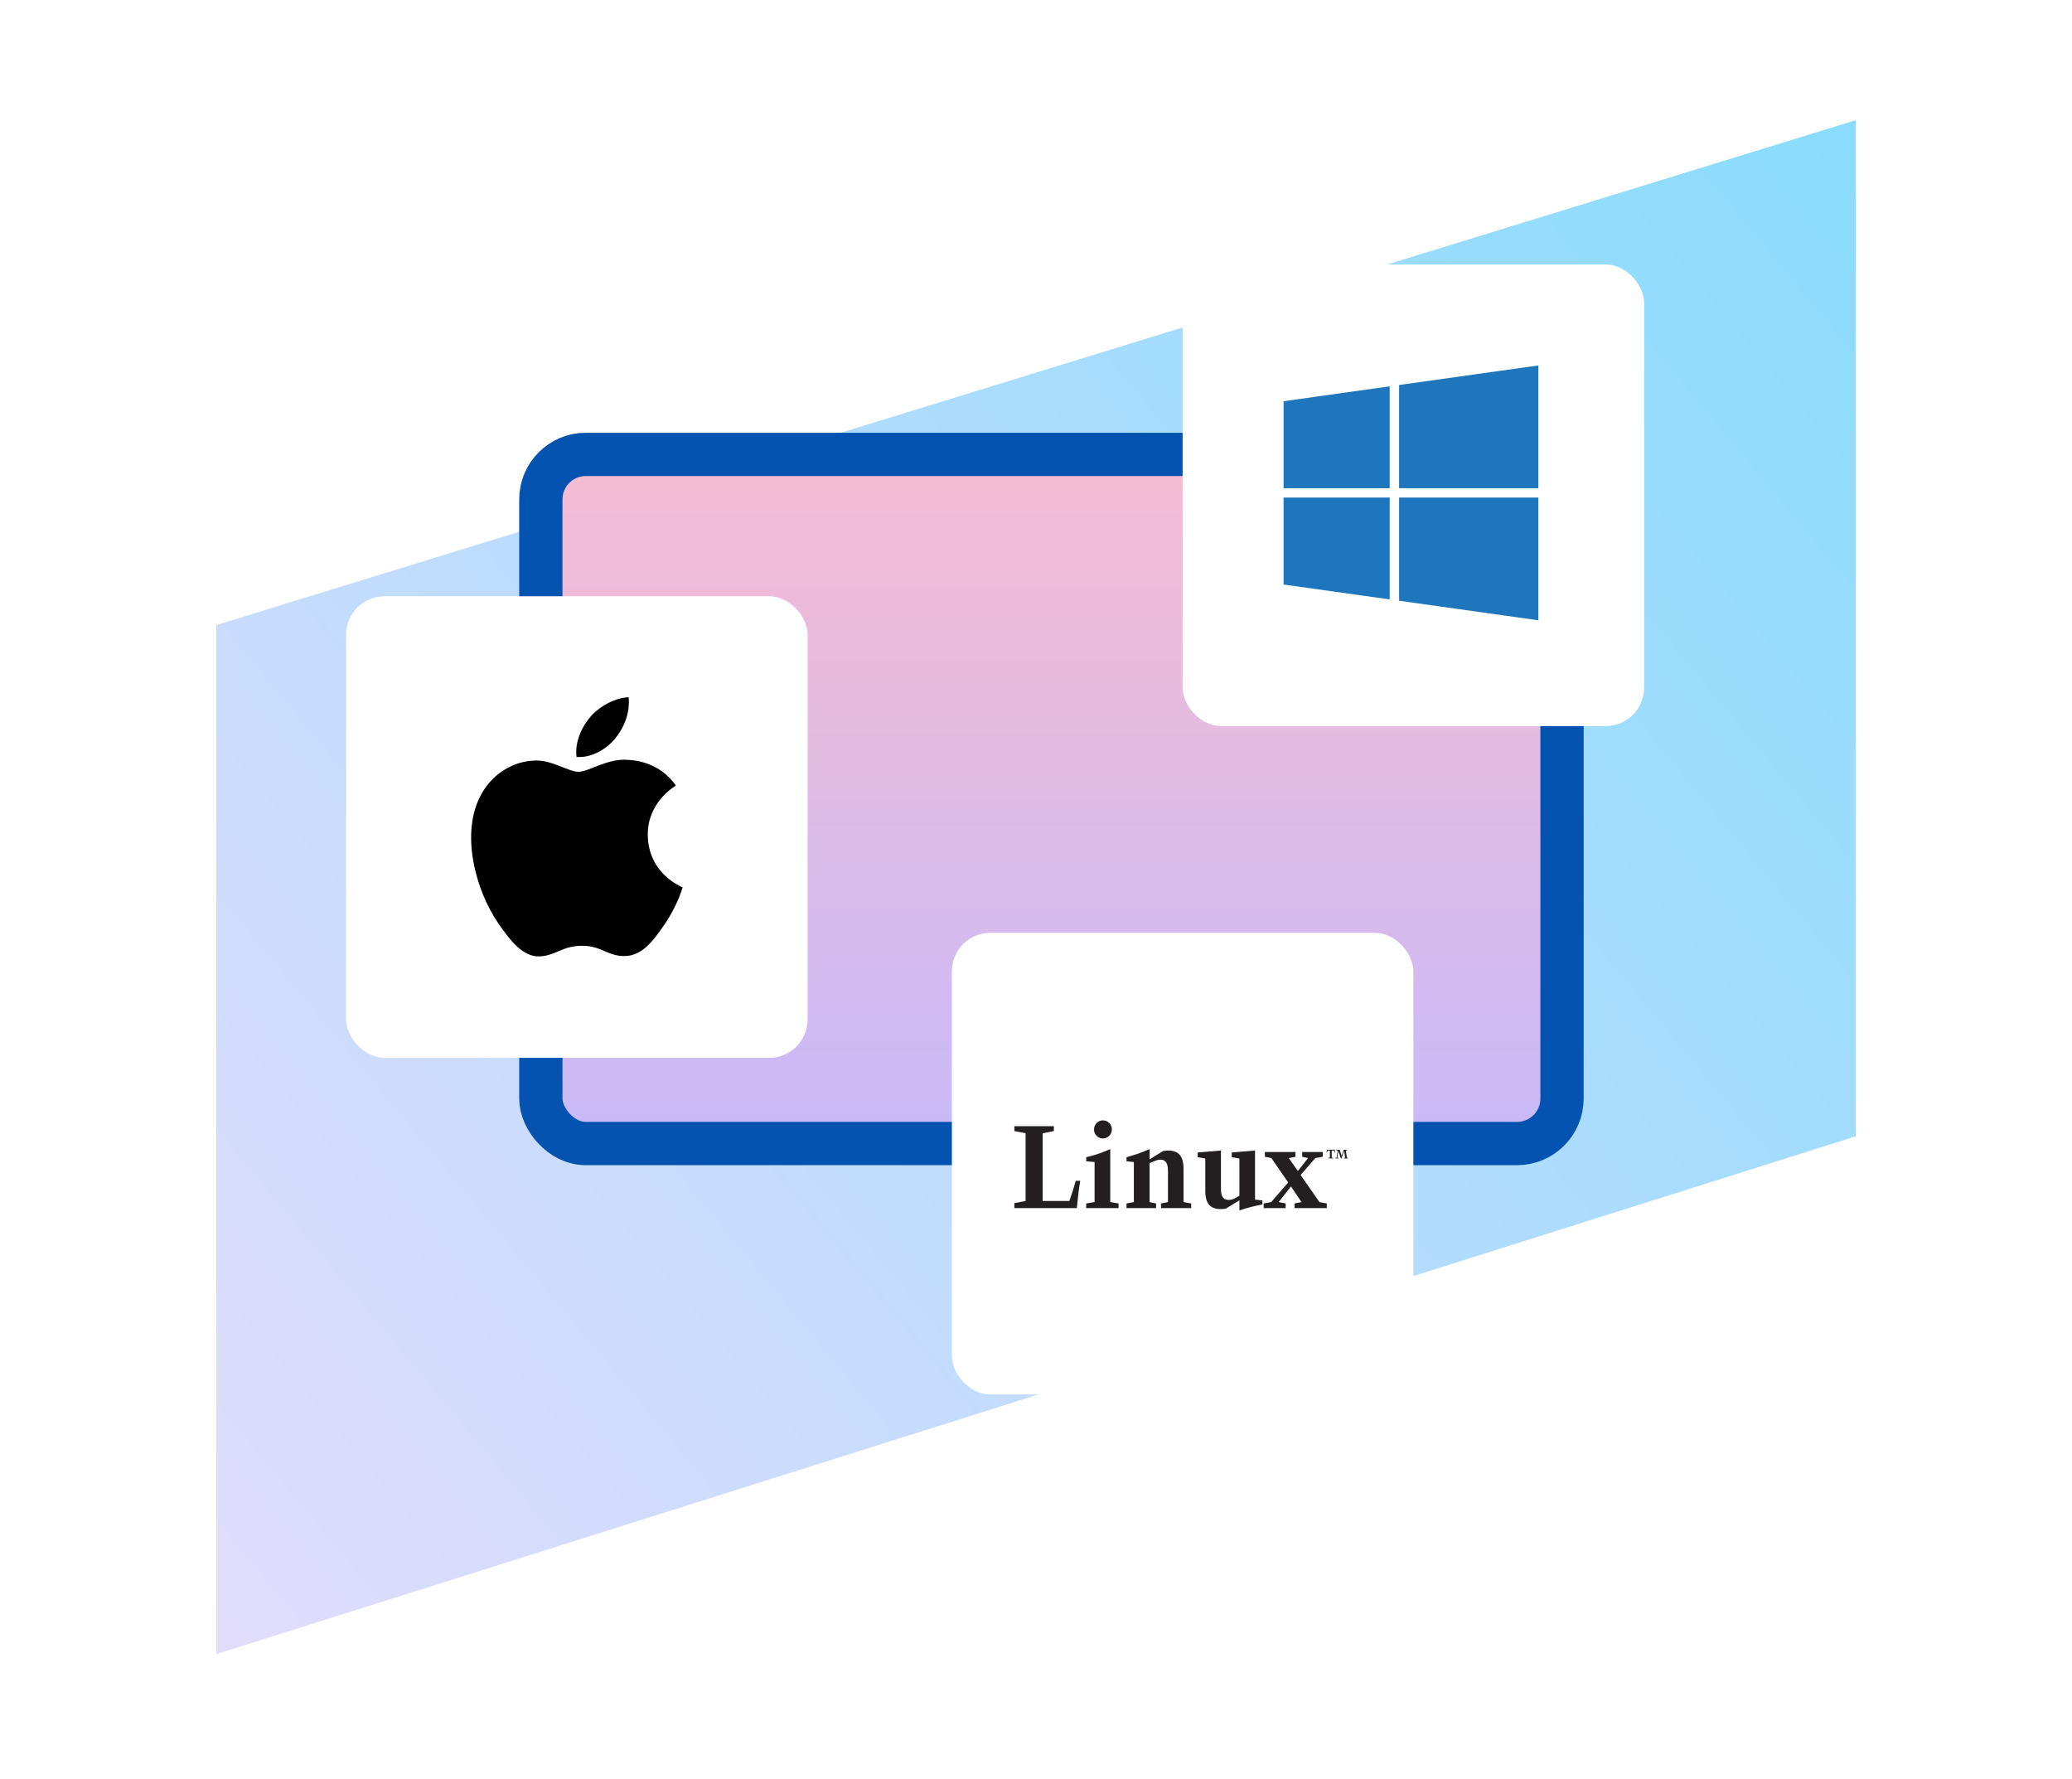 <svg width="431" height="370" viewBox="0 0 431 370" fill="none" xmlns="http://www.w3.org/2000/svg">
<mask id="mask0" style="mask-type:alpha" maskUnits="userSpaceOnUse" x="0" y="0" width="431" height="370">
<rect width="431" height="370" fill="#C4C4C4"/>
</mask>
<g mask="url(#mask0)">
<path opacity="0.5" d="M386 236.321L45 344V129.987L386 25V236.321Z" fill="url(#paint0_linear)"/>
<rect x="112.5" y="94.499" width="212.418" height="143.32" rx="9.357" fill="url(#paint1_linear)" stroke="#0553B1" stroke-width="9"/>
<g filter="url(#filter0_d)">
<rect x="246" y="54.999" width="96" height="96" rx="8" fill="white"/>
</g>
<path d="M289.074 101.527V80.341L267 83.441V101.527H289.074Z" fill="#1E77BD"/>
<path d="M291.027 101.527H319.999V76L291.027 80.066V101.527Z" fill="#1E77BD"/>
<path d="M289.074 103.473H267V121.559L289.074 124.659V103.473Z" fill="#1E77BD"/>
<path d="M291.027 103.473V124.934L319.999 129V103.473H291.027Z" fill="#1E77BD"/>
<g filter="url(#filter1_d)">
<rect x="198" y="193.999" width="96" height="96" rx="8" fill="white"/>
</g>
<g clip-path="url(#clip0)">
<path d="M222.445 249.765C222.697 249.038 222.934 248.325 223.157 247.626C223.38 246.927 223.581 246.242 223.76 245.572H224.709C224.572 246.322 224.447 247.157 224.336 248.076C224.222 248.995 224.107 250.048 223.995 251.239H211V250.207L213.335 249.763V235.684L211 235.217V234.212H219.218V235.217L216.881 235.684V249.765H222.445Z" fill="#231F20"/>
<path d="M230.947 249.992L232.667 250.281V251.239H225.941V250.281L227.686 249.992V241.671L225.941 241.501V240.659C226.791 240.467 227.631 240.231 228.456 239.951C229.303 239.666 230.134 239.338 230.947 238.968V249.992ZM227.568 234.895C227.565 234.648 227.61 234.403 227.703 234.173C227.795 233.944 227.933 233.735 228.107 233.56C228.274 233.38 228.476 233.237 228.702 233.141C228.927 233.044 229.171 232.996 229.416 233C229.663 232.995 229.908 233.042 230.136 233.137C230.363 233.233 230.569 233.374 230.739 233.553C230.915 233.729 231.053 233.939 231.145 234.169C231.238 234.4 231.283 234.647 231.278 234.895C231.281 235.141 231.234 235.385 231.139 235.611C231.044 235.838 230.904 236.042 230.727 236.212C230.557 236.389 230.354 236.529 230.128 236.624C229.903 236.719 229.66 236.766 229.416 236.764C229.172 236.766 228.931 236.719 228.707 236.624C228.483 236.529 228.281 236.389 228.113 236.212C227.938 236.041 227.799 235.836 227.705 235.61C227.612 235.383 227.565 235.14 227.568 234.895V234.895Z" fill="#231F20"/>
<path d="M234.326 251.239V250.281L235.854 249.992V241.671L234.326 241.501V240.659C235.211 240.42 236.054 240.158 236.855 239.875C237.656 239.591 238.417 239.289 239.138 238.968V241.101L241.952 239.365C241.991 239.365 242.045 239.348 242.117 239.34C242.52 239.293 242.796 239.268 242.943 239.268C244.066 239.268 244.887 239.574 245.408 240.186C245.928 240.799 246.189 241.759 246.192 243.066V249.992L247.782 250.281V251.239H241.506V250.281L242.951 249.992V243.512C242.951 242.703 242.825 242.112 242.577 241.737C242.447 241.548 242.27 241.397 242.063 241.298C241.856 241.199 241.627 241.156 241.399 241.173C241.27 241.173 241.141 241.181 241.013 241.198C240.885 241.213 240.759 241.241 240.637 241.28L239.128 241.877V249.992L240.48 250.281V251.239H234.326Z" fill="#231F20"/>
<path d="M257.812 240.933L256.222 240.659V239.676L256.841 239.627C258.833 239.467 260.24 239.347 261.063 239.268V249.478L262.593 249.645V250.483C261.701 250.65 260.859 250.84 260.074 251.047C259.29 251.253 258.532 251.482 257.814 251.73V249.622L254.973 251.359C254.936 251.359 254.88 251.375 254.808 251.383C254.405 251.431 254.127 251.456 253.982 251.456C252.854 251.456 252.027 251.153 251.503 250.547C250.978 249.942 250.717 248.978 250.718 247.657V240.933L249.131 240.659V239.676L249.75 239.627C251.743 239.467 253.15 239.347 253.972 239.268V247.211C253.972 248.037 254.1 248.632 254.362 248.997C254.624 249.362 255.043 249.55 255.619 249.55C255.944 249.543 256.264 249.473 256.563 249.344C256.999 249.155 257.417 248.929 257.814 248.667L257.812 240.933Z" fill="#231F20"/>
<path d="M262.861 251.239V250.281L264.416 249.992L267.962 245.919L264.467 240.845L263.105 240.568V239.579H269.471V240.562L268.08 240.845L269.979 243.529L272.089 240.845L270.867 240.562V239.579H275.148V240.562L273.594 240.845L270.535 244.354L274.457 249.996L275.987 250.285V251.243H269.292V250.281L270.725 249.992L268.542 246.747L265.968 249.992L267.428 250.281V251.239H262.861Z" fill="#231F20"/>
<path d="M276.309 240.909V240.801L276.627 240.754V239.276H276.234C276.214 239.273 276.193 239.277 276.175 239.286C276.158 239.298 276.147 239.316 276.142 239.336C276.124 239.377 276.109 239.419 276.096 239.462C276.082 239.515 276.065 239.585 276.047 239.668H275.943C275.958 239.573 275.968 239.48 275.976 239.387C275.985 239.294 275.993 239.202 275.999 239.109H277.651C277.651 239.202 277.663 239.292 277.673 239.387C277.684 239.482 277.694 239.571 277.706 239.668H277.603C277.587 239.579 277.568 239.509 277.554 239.462C277.543 239.419 277.528 239.376 277.51 239.336C277.506 239.316 277.495 239.299 277.479 239.286C277.458 239.278 277.436 239.275 277.413 239.276H277.017V240.754L277.339 240.801V240.909H276.309Z" fill="#231F20"/>
<path d="M277.781 240.909V240.801L278.029 240.754L278.26 239.27L277.981 239.222V239.115H278.661L279.086 240.353L279.511 239.115H280.201V239.222L279.943 239.27L280.178 240.754L280.405 240.801V240.909H279.538V240.801L279.798 240.754L279.592 239.348L279.043 240.909H278.919L278.386 239.348L278.18 240.754L278.436 240.801V240.909H277.781Z" fill="#231F20"/>
</g>
<g filter="url(#filter2_d)">
<rect x="72" y="123.999" width="96" height="96" rx="8" fill="white"/>
</g>
<path d="M134.747 173.634C134.823 181.79 141.921 184.504 142 184.539C141.94 184.731 140.866 188.407 138.26 192.205C136.008 195.488 133.671 198.759 129.988 198.827C126.37 198.894 125.207 196.687 121.07 196.687C116.934 196.687 115.642 198.759 112.217 198.894C108.662 199.028 105.956 195.343 103.685 192.072C99.044 185.38 95.498 173.163 100.26 164.917C102.625 160.821 106.853 158.228 111.441 158.161C114.931 158.095 118.226 160.504 120.36 160.504C122.492 160.504 126.495 157.607 130.704 158.032C132.466 158.106 137.412 158.742 140.587 163.379C140.331 163.537 134.686 166.815 134.747 173.634V173.634ZM127.947 153.605C129.834 151.327 131.104 148.156 130.758 145C128.038 145.109 124.749 146.808 122.798 149.085C121.049 151.101 119.518 154.329 119.931 157.422C122.963 157.656 126.06 155.885 127.947 153.605" fill="black"/>
</g>
<defs>
<filter id="filter0_d" x="230" y="38.999" width="128" height="128" filterUnits="userSpaceOnUse" color-interpolation-filters="sRGB">
<feFlood flood-opacity="0" result="BackgroundImageFix"/>
<feColorMatrix in="SourceAlpha" type="matrix" values="0 0 0 0 0 0 0 0 0 0 0 0 0 0 0 0 0 0 127 0" result="hardAlpha"/>
<feOffset/>
<feGaussianBlur stdDeviation="8"/>
<feColorMatrix type="matrix" values="0 0 0 0 0 0 0 0 0 0 0 0 0 0 0 0 0 0 0.1 0"/>
<feBlend mode="normal" in2="BackgroundImageFix" result="effect1_dropShadow"/>
<feBlend mode="normal" in="SourceGraphic" in2="effect1_dropShadow" result="shape"/>
</filter>
<filter id="filter1_d" x="182" y="177.999" width="128" height="128" filterUnits="userSpaceOnUse" color-interpolation-filters="sRGB">
<feFlood flood-opacity="0" result="BackgroundImageFix"/>
<feColorMatrix in="SourceAlpha" type="matrix" values="0 0 0 0 0 0 0 0 0 0 0 0 0 0 0 0 0 0 127 0" result="hardAlpha"/>
<feOffset/>
<feGaussianBlur stdDeviation="8"/>
<feColorMatrix type="matrix" values="0 0 0 0 0 0 0 0 0 0 0 0 0 0 0 0 0 0 0.1 0"/>
<feBlend mode="normal" in2="BackgroundImageFix" result="effect1_dropShadow"/>
<feBlend mode="normal" in="SourceGraphic" in2="effect1_dropShadow" result="shape"/>
</filter>
<filter id="filter2_d" x="56" y="107.999" width="128" height="128" filterUnits="userSpaceOnUse" color-interpolation-filters="sRGB">
<feFlood flood-opacity="0" result="BackgroundImageFix"/>
<feColorMatrix in="SourceAlpha" type="matrix" values="0 0 0 0 0 0 0 0 0 0 0 0 0 0 0 0 0 0 127 0" result="hardAlpha"/>
<feOffset/>
<feGaussianBlur stdDeviation="8"/>
<feColorMatrix type="matrix" values="0 0 0 0 0 0 0 0 0 0 0 0 0 0 0 0 0 0 0.1 0"/>
<feBlend mode="normal" in2="BackgroundImageFix" result="effect1_dropShadow"/>
<feBlend mode="normal" in="SourceGraphic" in2="effect1_dropShadow" result="shape"/>
</filter>
<linearGradient id="paint0_linear" x1="48.045" y1="348.355" x2="406.835" y2="50.061" gradientUnits="userSpaceOnUse">
<stop stop-color="#C6BAFA"/>
<stop offset="1" stop-color="#13B9FD"/>
</linearGradient>
<linearGradient id="paint1_linear" x1="218.709" y1="89.999" x2="218.709" y2="242.318" gradientUnits="userSpaceOnUse">
<stop stop-color="#F8BBD0"/>
<stop offset="1" stop-color="#C6BAFA"/>
</linearGradient>
<clipPath id="clip0">
<rect width="69.404" height="18.73" fill="white" transform="translate(211 233)"/>
</clipPath>
</defs>
</svg>
